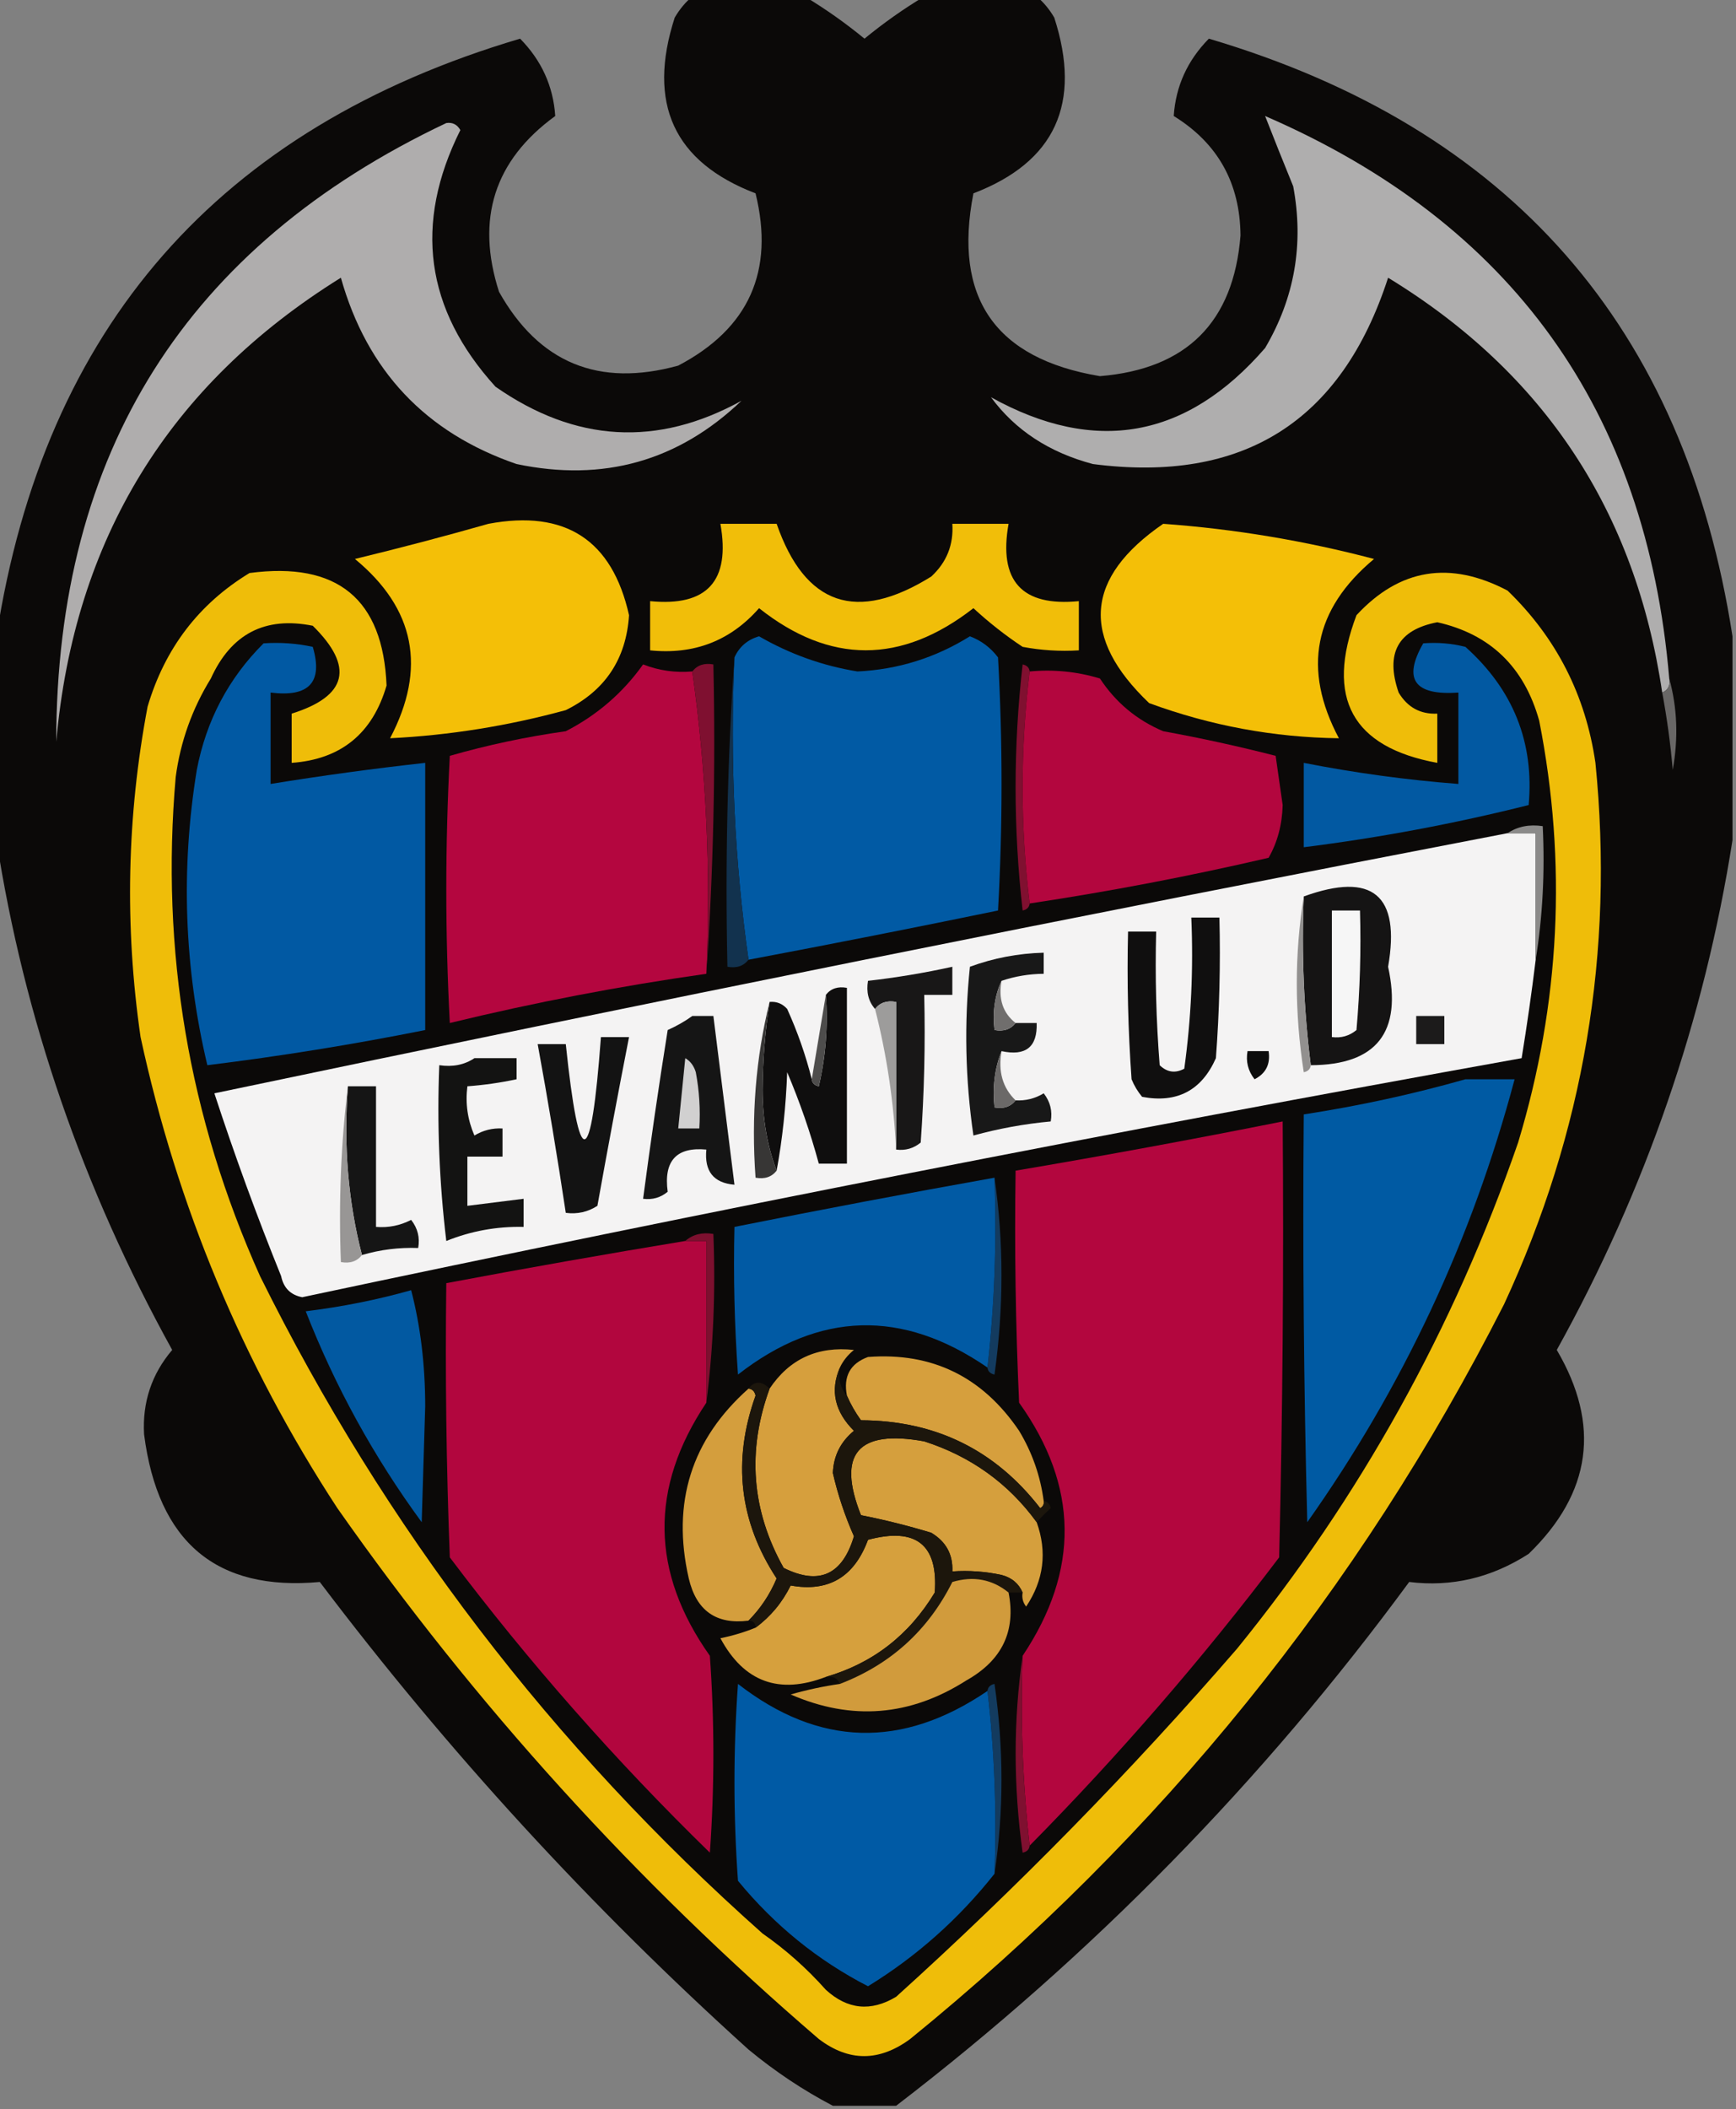 <?xml version="1.0" encoding="UTF-8"?>
<!DOCTYPE svg PUBLIC "-//W3C//DTD SVG 1.1//EN" "http://www.w3.org/Graphics/SVG/1.1/DTD/svg11.dtd">
<svg xmlns="http://www.w3.org/2000/svg" version="1.1" width="247px" height="300px" style="shape-rendering:geometricPrecision; text-rendering:geometricPrecision; image-rendering:optimizeQuality; fill-rule:evenodd; clip-rule:evenodd" xmlns:xlink="http://www.w3.org/1999/xlink">
<rect width="100%" height="100%" fill="#808080" stroke="none"/>
<g><path style="opacity:0.964" fill="#070504" d="M 98.5,-0.5 C 103.833,-0.5 109.167,-0.5 114.5,-0.5C 117.441,1.263 120.274,3.263 123,5.5C 125.726,3.263 128.559,1.263 131.5,-0.5C 136.833,-0.5 142.167,-0.5 147.5,-0.5C 148.469,0.309 149.302,1.309 150,2.5C 153.952,14.719 150.119,23.052 138.5,27.5C 135.589,42.346 141.589,51.012 156.5,53.5C 168.851,52.483 175.517,45.816 176.5,33.5C 176.436,26.033 173.269,20.366 167,16.5C 167.282,12.264 168.949,8.597 172,5.5C 214.876,18.199 239.709,46.532 246.5,90.5C 246.5,100.167 246.5,109.833 246.5,119.5C 242.487,145.035 234.154,169.202 221.5,192C 227.771,202.669 226.438,212.336 217.5,221C 212.202,224.41 206.535,225.743 200.5,225C 179.677,253.323 155.343,278.156 127.5,299.5C 124.5,299.5 121.5,299.5 118.5,299.5C 114.269,297.285 110.269,294.618 106.5,291.5C 84.039,271.239 63.705,249.073 45.5,225C 30.805,226.351 22.472,219.351 20.5,204C 20.244,199.434 21.578,195.434 24.5,192C 11.768,168.961 3.435,144.794 -0.5,119.5C -0.5,109.833 -0.5,100.167 -0.5,90.5C 6.291,46.532 31.124,18.199 74,5.5C 77.051,8.597 78.718,12.264 79,16.5C 70.336,22.799 67.669,31.133 71,41.5C 76.686,51.622 85.186,55.122 96.5,52C 106.552,46.727 110.219,38.56 107.5,27.5C 95.882,23.052 92.048,14.719 96,2.5C 96.698,1.309 97.531,0.309 98.5,-0.5 Z"/></g>
<g><path style="opacity:1" fill="#afadad" d="M 63.5,17.5 C 64.376,17.369 65.043,17.703 65.5,18.5C 58.842,31.836 60.509,44.002 70.5,55C 81.866,62.932 93.533,63.599 105.5,57C 96.499,65.586 85.832,68.586 73.5,66C 60.555,61.554 52.222,52.721 48.5,39.5C 24.068,54.68 10.568,76.68 8,105.5C 8.029,64.343 26.529,35.01 63.5,17.5 Z"/></g>
<g><path style="opacity:1" fill="#afaeae" d="M 237.5,96.5 C 237.672,97.492 237.338,98.158 236.5,98.5C 232.697,72.707 219.697,53.041 197.5,39.5C 190.881,59.941 176.881,68.775 155.5,66C 149.281,64.349 144.447,61.182 141,56.5C 155.824,64.714 168.824,62.381 180,49.5C 184.203,42.366 185.537,34.7 184,26.5C 182.581,23.026 181.248,19.693 180,16.5C 215.104,31.707 234.271,58.374 237.5,96.5 Z"/></g>
<g><path style="opacity:1" fill="#f4bf07" d="M 69.5,74.5 C 80.434,72.454 87.101,76.787 89.5,87.5C 89.094,93.737 86.094,98.237 80.5,101C 72.273,103.247 63.939,104.58 55.5,105C 60.729,95.061 59.062,86.561 50.5,79.5C 56.967,77.932 63.3,76.265 69.5,74.5 Z"/></g>
<g><path style="opacity:1" fill="#f1be09" d="M 102.5,74.5 C 105.167,74.5 107.833,74.5 110.5,74.5C 114.539,86.12 121.872,88.62 132.5,82C 134.693,79.975 135.693,77.475 135.5,74.5C 138.167,74.5 140.833,74.5 143.5,74.5C 142.051,82.629 145.384,86.296 153.5,85.5C 153.5,87.833 153.5,90.167 153.5,92.5C 150.813,92.664 148.146,92.497 145.5,92C 143.023,90.357 140.69,88.524 138.5,86.5C 128.24,94.485 118.073,94.485 108,86.5C 103.929,91.138 98.763,93.138 92.5,92.5C 92.5,90.167 92.5,87.833 92.5,85.5C 100.616,86.296 103.949,82.629 102.5,74.5 Z"/></g>
<g><path style="opacity:1" fill="#f4bf07" d="M 165.5,74.5 C 175.638,75.234 185.638,76.901 195.5,79.5C 186.935,86.65 185.269,95.15 190.5,105C 181.237,104.881 172.237,103.214 163.5,100C 153.697,90.656 154.364,82.156 165.5,74.5 Z"/></g>
<g><path style="opacity:1" fill="#efbd09" d="M 35.5,81.5 C 47.995,79.845 54.495,85.179 55,97.5C 53.008,104.332 48.508,107.999 41.5,108.5C 41.5,106.167 41.5,103.833 41.5,101.5C 49.432,99.009 50.432,94.843 44.5,89C 37.723,87.639 32.89,90.139 30,96.5C 27.34,100.814 25.673,105.481 25,110.5C 22.84,135.206 26.84,158.873 37,181.5C 54.7,217.22 78.533,248.386 108.5,275C 111.797,277.295 114.797,279.962 117.5,283C 120.58,285.816 123.913,286.149 127.5,284C 144.699,268.468 160.866,251.968 176,234.5C 193.508,212.949 206.841,188.949 216,162.5C 221.977,142.725 222.977,122.725 219,102.5C 216.866,94.863 212.033,90.197 204.5,88.5C 198.905,89.578 197.072,92.912 199,98.5C 200.264,100.607 202.097,101.607 204.5,101.5C 204.5,103.833 204.5,106.167 204.5,108.5C 192.383,106.278 188.55,99.278 193,87.5C 199.143,80.862 206.31,79.696 214.5,84C 221.435,90.703 225.602,98.87 227,108.5C 229.688,135.371 225.355,161.038 214,185.5C 193.296,226.221 165.129,261.054 129.5,290C 125.096,293.243 120.762,293.243 116.5,290C 90.455,267.628 67.622,242.461 48,214.5C 34.538,193.906 25.204,171.573 20,147.5C 17.715,131.758 18.049,116.091 21,100.5C 23.454,92.216 28.288,85.882 35.5,81.5 Z"/></g>
<g><path style="opacity:1" fill="#015aa4" d="M 106.5,136.5 C 104.517,122.539 103.85,108.206 104.5,93.5C 105.191,91.978 106.358,90.978 108,90.5C 112.393,93.034 117.059,94.701 122,95.5C 127.767,95.225 133.1,93.558 138,90.5C 139.605,91.101 140.938,92.101 142,93.5C 142.667,105.5 142.667,117.5 142,129.5C 130.206,131.929 118.373,134.262 106.5,136.5 Z"/></g>
<g><path style="opacity:1" fill="#0159a3" d="M 37.5,91.5 C 39.857,91.337 42.19,91.503 44.5,92C 45.983,97.026 43.983,99.193 38.5,98.5C 38.5,102.833 38.5,107.167 38.5,111.5C 45.805,110.314 53.138,109.314 60.5,108.5C 60.5,121.167 60.5,133.833 60.5,146.5C 50.229,148.554 39.896,150.221 29.5,151.5C 26.203,137.614 25.703,123.614 28,109.5C 29.347,102.47 32.514,96.47 37.5,91.5 Z"/></g>
<g><path style="opacity:1" fill="#0259a2" d="M 202.5,91.5 C 204.527,91.338 206.527,91.504 208.5,92C 215.304,98.09 218.304,105.59 217.5,114.5C 206.948,117.147 196.282,119.147 185.5,120.5C 185.5,116.5 185.5,112.5 185.5,108.5C 192.783,109.929 200.116,110.929 207.5,111.5C 207.5,107.167 207.5,102.833 207.5,98.5C 201.238,98.944 199.571,96.611 202.5,91.5 Z"/></g>
<g><path style="opacity:1" fill="#12324e" d="M 104.5,93.5 C 103.85,108.206 104.517,122.539 106.5,136.5C 105.791,137.404 104.791,137.737 103.5,137.5C 103.171,122.657 103.504,107.99 104.5,93.5 Z"/></g>
<g><path style="opacity:1" fill="#b4063f" d="M 98.5,95.5 C 100.483,109.461 101.15,123.794 100.5,138.5C 88.2,140.244 76.033,142.577 64,145.5C 63.333,132.833 63.333,120.167 64,107.5C 69.383,105.956 74.883,104.79 80.5,104C 84.955,101.709 88.622,98.543 91.5,94.5C 93.747,95.374 96.08,95.708 98.5,95.5 Z"/></g>
<g><path style="opacity:1" fill="#7f1030" d="M 98.5,95.5 C 99.209,94.596 100.209,94.263 101.5,94.5C 101.829,109.343 101.496,124.01 100.5,138.5C 101.15,123.794 100.483,109.461 98.5,95.5 Z"/></g>
<g><path style="opacity:1" fill="#801030" d="M 146.5,95.5 C 145.167,106.5 145.167,117.5 146.5,128.5C 146.44,129.043 146.107,129.376 145.5,129.5C 144.167,117.833 144.167,106.167 145.5,94.5C 146.107,94.624 146.44,94.957 146.5,95.5 Z"/></g>
<g><path style="opacity:1" fill="#b3063e" d="M 146.5,95.5 C 149.898,95.18 153.232,95.513 156.5,96.5C 158.745,99.912 161.745,102.412 165.5,104C 170.886,104.977 176.22,106.144 181.5,107.5C 181.833,109.833 182.167,112.167 182.5,114.5C 182.426,117.287 181.76,119.787 180.5,122C 169.242,124.618 157.909,126.785 146.5,128.5C 145.167,117.5 145.167,106.5 146.5,95.5 Z"/></g>
<g><path style="opacity:1" fill="#696766" d="M 237.5,96.5 C 238.647,100.646 238.814,104.98 238,109.5C 237.68,105.786 237.18,102.119 236.5,98.5C 237.338,98.158 237.672,97.492 237.5,96.5 Z"/></g>
<g><path style="opacity:1" fill="#f4f3f3" d="M 214.5,118.5 C 215.833,118.5 217.167,118.5 218.5,118.5C 218.5,124.5 218.5,130.5 218.5,136.5C 217.926,141.183 217.26,145.85 216.5,150.5C 158.508,160.916 100.675,172.249 43,184.5C 41.347,184.18 40.347,183.18 40,181.5C 36.535,172.937 33.368,164.271 30.5,155.5C 91.701,142.66 153.034,130.326 214.5,118.5 Z"/></g>
<g><path style="opacity:1" fill="#8b8a89" d="M 214.5,118.5 C 215.919,117.549 217.585,117.216 219.5,117.5C 219.823,124.022 219.49,130.355 218.5,136.5C 218.5,130.5 218.5,124.5 218.5,118.5C 217.167,118.5 215.833,118.5 214.5,118.5 Z"/></g>
<g><path style="opacity:1" fill="#151414" d="M 186.5,151.5 C 185.508,143.684 185.174,135.684 185.5,127.5C 195.285,123.953 199.285,127.287 197.5,137.5C 199.532,146.8 195.866,151.467 186.5,151.5 Z"/></g>
<g><path style="opacity:1" fill="#92908f" d="M 185.5,127.5 C 185.174,135.684 185.508,143.684 186.5,151.5C 186.44,152.043 186.107,152.376 185.5,152.5C 184.179,144.009 184.179,135.676 185.5,127.5 Z"/></g>
<g><path style="opacity:1" fill="#100f0f" d="M 169.5,130.5 C 170.833,130.5 172.167,130.5 173.5,130.5C 173.666,137.175 173.5,143.842 173,150.5C 170.962,155.102 167.462,156.936 162.5,156C 161.874,155.25 161.374,154.416 161,153.5C 160.5,146.508 160.334,139.508 160.5,132.5C 161.833,132.5 163.167,132.5 164.5,132.5C 164.334,138.842 164.5,145.175 165,151.5C 166.049,152.517 167.216,152.684 168.5,152C 169.48,144.921 169.813,137.755 169.5,130.5 Z"/></g>
<g><path style="opacity:1" fill="#f6f6f6" d="M 189.5,129.5 C 190.833,129.5 192.167,129.5 193.5,129.5C 193.666,135.176 193.499,140.843 193,146.5C 191.989,147.337 190.822,147.67 189.5,147.5C 189.5,141.5 189.5,135.5 189.5,129.5 Z"/></g>
<g><path style="opacity:1" fill="#181818" d="M 142.5,139.5 C 141.532,141.607 141.198,143.941 141.5,146.5C 142.791,146.737 143.791,146.404 144.5,145.5C 145.5,145.5 146.5,145.5 147.5,145.5C 147.616,148.91 145.95,150.244 142.5,149.5C 141.527,151.948 141.194,154.615 141.5,157.5C 142.791,157.737 143.791,157.404 144.5,156.5C 145.93,156.579 147.264,156.246 148.5,155.5C 149.429,156.689 149.762,158.022 149.5,159.5C 145.772,159.844 142.105,160.51 138.5,161.5C 137.335,153.521 137.168,145.521 138,137.5C 141.364,136.261 144.864,135.594 148.5,135.5C 148.5,136.5 148.5,137.5 148.5,138.5C 146.435,138.517 144.435,138.85 142.5,139.5 Z"/></g>
<g><path style="opacity:1" fill="#181717" d="M 127.5,163.5 C 127.5,156.5 127.5,149.5 127.5,142.5C 126.209,142.263 125.209,142.596 124.5,143.5C 123.566,142.432 123.232,141.099 123.5,139.5C 127.538,139.042 131.538,138.376 135.5,137.5C 135.5,138.833 135.5,140.167 135.5,141.5C 134.167,141.5 132.833,141.5 131.5,141.5C 131.666,148.508 131.5,155.508 131,162.5C 129.989,163.337 128.822,163.67 127.5,163.5 Z"/></g>
<g><path style="opacity:1" fill="#0f0e0e" d="M 110.5,166.5 C 109.177,163.062 108.51,159.229 108.5,155C 108.53,150.752 108.864,146.586 109.5,142.5C 110.496,142.414 111.329,142.748 112,143.5C 113.474,146.756 114.64,150.089 115.5,153.5C 115.56,154.043 115.893,154.376 116.5,154.5C 117.492,150.217 117.826,145.884 117.5,141.5C 118.209,140.596 119.209,140.263 120.5,140.5C 120.5,148.833 120.5,157.167 120.5,165.5C 119.167,165.5 117.833,165.5 116.5,165.5C 115.307,161.089 113.807,156.756 112,152.5C 111.826,157.351 111.326,162.018 110.5,166.5 Z"/></g>
<g><path style="opacity:1" fill="#706e6d" d="M 142.5,139.5 C 142.025,142.082 142.692,144.082 144.5,145.5C 143.791,146.404 142.791,146.737 141.5,146.5C 141.198,143.941 141.532,141.607 142.5,139.5 Z"/></g>
<g><path style="opacity:1" fill="#373635" d="M 109.5,142.5 C 108.864,146.586 108.53,150.752 108.5,155C 108.51,159.229 109.177,163.062 110.5,166.5C 109.791,167.404 108.791,167.737 107.5,167.5C 106.865,158.766 107.532,150.433 109.5,142.5 Z"/></g>
<g><path style="opacity:1" fill="#4e4d4c" d="M 117.5,141.5 C 117.826,145.884 117.492,150.217 116.5,154.5C 115.893,154.376 115.56,154.043 115.5,153.5C 116.167,149.5 116.833,145.5 117.5,141.5 Z"/></g>
<g><path style="opacity:1" fill="#9d9c9b" d="M 124.5,143.5 C 125.209,142.596 126.209,142.263 127.5,142.5C 127.5,149.5 127.5,156.5 127.5,163.5C 127.15,156.605 126.15,149.938 124.5,143.5 Z"/></g>
<g><path style="opacity:1" fill="#1c1b1b" d="M 201.5,144.5 C 202.833,144.5 204.167,144.5 205.5,144.5C 205.5,145.833 205.5,147.167 205.5,148.5C 204.167,148.5 202.833,148.5 201.5,148.5C 201.5,147.167 201.5,145.833 201.5,144.5 Z"/></g>
<g><path style="opacity:1" fill="#151515" d="M 98.5,144.5 C 99.5,144.5 100.5,144.5 101.5,144.5C 102.502,152.506 103.502,160.506 104.5,168.5C 101.53,168.254 100.197,166.588 100.5,163.5C 96.241,163.102 94.408,165.102 95,169.5C 93.989,170.337 92.822,170.67 91.5,170.5C 92.556,162.494 93.723,154.494 95,146.5C 96.302,145.915 97.469,145.249 98.5,144.5 Z"/></g>
<g><path style="opacity:1" fill="#131313" d="M 85.5,147.5 C 86.833,147.5 88.167,147.5 89.5,147.5C 87.939,155.475 86.439,163.475 85,171.5C 83.644,172.38 82.144,172.714 80.5,172.5C 79.294,164.474 77.961,156.474 76.5,148.5C 77.833,148.5 79.167,148.5 80.5,148.5C 82.428,166.872 84.095,166.539 85.5,147.5 Z"/></g>
<g><path style="opacity:1" fill="#0c0c0c" d="M 177.5,149.5 C 178.5,149.5 179.5,149.5 180.5,149.5C 180.778,151.346 180.111,152.68 178.5,153.5C 177.571,152.311 177.238,150.978 177.5,149.5 Z"/></g>
<g><path style="opacity:1" fill="#131312" d="M 67.5,150.5 C 69.5,150.5 71.5,150.5 73.5,150.5C 73.5,151.5 73.5,152.5 73.5,153.5C 71.194,153.993 68.861,154.326 66.5,154.5C 66.192,156.924 66.526,159.257 67.5,161.5C 68.736,160.754 70.07,160.421 71.5,160.5C 71.5,161.833 71.5,163.167 71.5,164.5C 69.833,164.5 68.167,164.5 66.5,164.5C 66.5,166.833 66.5,169.167 66.5,171.5C 69.167,171.167 71.833,170.833 74.5,170.5C 74.5,171.833 74.5,173.167 74.5,174.5C 70.695,174.412 67.028,175.079 63.5,176.5C 62.502,168.193 62.169,159.86 62.5,151.5C 64.415,151.784 66.081,151.451 67.5,150.5 Z"/></g>
<g><path style="opacity:1" fill="#6b6968" d="M 142.5,149.5 C 141.99,152.388 142.656,154.721 144.5,156.5C 143.791,157.404 142.791,157.737 141.5,157.5C 141.194,154.615 141.527,151.948 142.5,149.5 Z"/></g>
<g><path style="opacity:1" fill="#d1d0d0" d="M 97.5,150.5 C 98.222,150.918 98.722,151.584 99,152.5C 99.497,155.146 99.664,157.813 99.5,160.5C 98.5,160.5 97.5,160.5 96.5,160.5C 96.833,157.167 97.167,153.833 97.5,150.5 Z"/></g>
<g><path style="opacity:1" fill="#005aa3" d="M 208.5,153.5 C 210.833,153.5 213.167,153.5 215.5,153.5C 209.439,176.288 199.606,197.288 186,216.5C 185.5,197.17 185.333,177.836 185.5,158.5C 193.376,157.287 201.043,155.621 208.5,153.5 Z"/></g>
<g><path style="opacity:1" fill="#151515" d="M 49.5,154.5 C 50.833,154.5 52.167,154.5 53.5,154.5C 53.5,161.167 53.5,167.833 53.5,174.5C 55.262,174.643 56.929,174.309 58.5,173.5C 59.429,174.689 59.762,176.022 59.5,177.5C 56.763,177.401 54.096,177.735 51.5,178.5C 49.533,170.903 48.867,162.903 49.5,154.5 Z"/></g>
<g><path style="opacity:1" fill="#989695" d="M 49.5,154.5 C 48.867,162.903 49.533,170.903 51.5,178.5C 50.791,179.404 49.791,179.737 48.5,179.5C 48.174,170.983 48.507,162.65 49.5,154.5 Z"/></g>
<g><path style="opacity:1" fill="#b3063e" d="M 146.5,262.5 C 145.507,253.682 145.173,244.682 145.5,235.5C 153.63,223.344 153.464,211.344 145,199.5C 144.5,188.505 144.333,177.505 144.5,166.5C 157.21,164.351 169.877,162.018 182.5,159.5C 182.667,180.169 182.5,200.836 182,221.5C 171.078,235.925 159.245,249.591 146.5,262.5 Z"/></g>
<g><path style="opacity:1" fill="#133b5f" d="M 141.5,167.5 C 142.822,176.675 142.822,186.008 141.5,195.5C 140.893,195.376 140.56,195.043 140.5,194.5C 141.493,185.682 141.827,176.682 141.5,167.5 Z"/></g>
<g><path style="opacity:1" fill="#015aa4" d="M 141.5,167.5 C 141.827,176.682 141.493,185.682 140.5,194.5C 128.39,186.169 116.557,186.502 105,195.5C 104.5,188.508 104.334,181.508 104.5,174.5C 116.807,172.039 129.14,169.705 141.5,167.5 Z"/></g>
<g><path style="opacity:1" fill="#b2063e" d="M 97.5,176.5 C 98.5,176.5 99.5,176.5 100.5,176.5C 100.5,184.167 100.5,191.833 100.5,199.5C 92.402,211.599 92.569,223.599 101,235.5C 101.667,244.833 101.667,254.167 101,263.5C 87.55,250.39 75.217,236.39 64,221.5C 63.5,208.504 63.333,195.504 63.5,182.5C 74.812,180.371 86.145,178.371 97.5,176.5 Z"/></g>
<g><path style="opacity:1" fill="#7d102f" d="M 97.5,176.5 C 98.568,175.566 99.901,175.232 101.5,175.5C 101.826,183.684 101.492,191.684 100.5,199.5C 100.5,191.833 100.5,184.167 100.5,176.5C 99.5,176.5 98.5,176.5 97.5,176.5 Z"/></g>
<g><path style="opacity:1" fill="#0259a1" d="M 58.5,183.5 C 59.829,188.624 60.495,194.124 60.5,200C 60.333,205.5 60.167,211 60,216.5C 53.187,207.205 47.687,197.205 43.5,186.5C 48.696,185.861 53.696,184.861 58.5,183.5 Z"/></g>
<g><path style="opacity:1" fill="#d69f3d" d="M 148.5,213.5 C 148.565,213.938 148.399,214.272 148,214.5C 141.583,206.209 133.083,202.042 122.5,202C 121.695,200.887 121.028,199.721 120.5,198.5C 119.965,195.762 120.965,193.928 123.5,193C 132.62,192.309 139.787,195.809 145,203.5C 146.868,206.605 148.035,209.938 148.5,213.5 Z"/></g>
<g><path style="opacity:1" fill="#d69f3d" d="M 119.5,194.5 C 118.09,197.771 118.756,200.771 121.5,203.5C 119.598,205.063 118.598,207.063 118.5,209.5C 119.21,212.589 120.21,215.589 121.5,218.5C 119.86,224.003 116.527,225.503 111.5,223C 106.929,214.849 106.263,206.349 109.5,197.5C 112.335,193.271 116.335,191.438 121.5,192C 120.619,192.708 119.953,193.542 119.5,194.5 Z"/></g>
<g><path style="opacity:1" fill="#d49e3d" d="M 106.5,197.5 C 107.043,197.56 107.376,197.893 107.5,198.5C 104.187,207.742 105.187,216.409 110.5,224.5C 109.533,226.79 108.2,228.79 106.5,230.5C 101.908,231.084 99.075,229.084 98,224.5C 95.537,213.728 98.37,204.728 106.5,197.5 Z"/></g>
<g><path style="opacity:1" fill="#d59f3d" d="M 147.5,216.5 C 149.014,220.737 148.514,224.737 146,228.5C 145.536,227.906 145.369,227.239 145.5,226.5C 144.942,225.21 143.942,224.377 142.5,224C 140.19,223.503 137.857,223.337 135.5,223.5C 135.607,221.097 134.607,219.264 132.5,218C 129.23,217.005 125.897,216.172 122.5,215.5C 119.041,206.781 122.041,203.281 131.5,205C 138.14,207.141 143.474,210.974 147.5,216.5 Z"/></g>
<g><path style="opacity:1" fill="#d6a03d" d="M 117.5,238.5 C 110.843,241.056 105.843,239.222 102.5,233C 104.247,232.648 105.914,232.148 107.5,231.5C 109.624,229.941 111.291,227.941 112.5,225.5C 117.873,226.473 121.54,224.307 123.5,219C 130.328,217.176 133.494,219.676 133,226.5C 129.341,232.565 124.174,236.565 117.5,238.5 Z"/></g>
<g><path style="opacity:1" fill="#1c160c" d="M 119.5,194.5 C 119.232,196.099 119.566,197.432 120.5,198.5C 121.028,199.721 121.695,200.887 122.5,202C 133.083,202.042 141.583,206.209 148,214.5C 148.399,214.272 148.565,213.938 148.5,213.5C 149.043,213.56 149.376,213.893 149.5,214.5C 148.757,215.182 148.091,215.849 147.5,216.5C 143.474,210.974 138.14,207.141 131.5,205C 122.041,203.281 119.041,206.781 122.5,215.5C 125.897,216.172 129.23,217.005 132.5,218C 134.607,219.264 135.607,221.097 135.5,223.5C 137.857,223.337 140.19,223.503 142.5,224C 143.942,224.377 144.942,225.21 145.5,226.5C 144.833,226.5 144.167,226.5 143.5,226.5C 141.164,224.609 138.498,224.109 135.5,225C 132.042,231.897 126.709,236.73 119.5,239.5C 119.158,238.662 118.492,238.328 117.5,238.5C 124.174,236.565 129.341,232.565 133,226.5C 133.494,219.676 130.328,217.176 123.5,219C 121.54,224.307 117.873,226.473 112.5,225.5C 111.291,227.941 109.624,229.941 107.5,231.5C 107.5,230.833 107.167,230.5 106.5,230.5C 108.2,228.79 109.533,226.79 110.5,224.5C 105.187,216.409 104.187,207.742 107.5,198.5C 107.376,197.893 107.043,197.56 106.5,197.5C 107.348,196.375 108.348,196.375 109.5,197.5C 106.263,206.349 106.929,214.849 111.5,223C 116.527,225.503 119.86,224.003 121.5,218.5C 120.21,215.589 119.21,212.589 118.5,209.5C 118.598,207.063 119.598,205.063 121.5,203.5C 118.756,200.771 118.09,197.771 119.5,194.5 Z"/></g>
<g><path style="opacity:1" fill="#d19b3c" d="M 143.5,226.5 C 144.575,231.98 142.575,236.147 137.5,239C 129.495,244.103 121.162,244.77 112.5,241C 114.813,240.338 117.146,239.838 119.5,239.5C 126.709,236.73 132.042,231.897 135.5,225C 138.498,224.109 141.164,224.609 143.5,226.5 Z"/></g>
<g><path style="opacity:1" fill="#7f1030" d="M 145.5,235.5 C 145.173,244.682 145.507,253.682 146.5,262.5C 146.44,263.043 146.107,263.376 145.5,263.5C 144.178,254.008 144.178,244.675 145.5,235.5 Z"/></g>
<g><path style="opacity:1" fill="#133b5f" d="M 140.5,240.5 C 140.56,239.957 140.893,239.624 141.5,239.5C 142.822,248.658 142.822,257.658 141.5,266.5C 141.826,257.651 141.493,248.984 140.5,240.5 Z"/></g>
<g><path style="opacity:1" fill="#005aa5" d="M 140.5,240.5 C 141.493,248.984 141.826,257.651 141.5,266.5C 136.41,272.927 130.41,278.26 123.5,282.5C 116.368,278.83 110.201,273.83 105,267.5C 104.333,258.167 104.333,248.833 105,239.5C 116.508,248.434 128.341,248.768 140.5,240.5 Z"/></g>
</svg>
